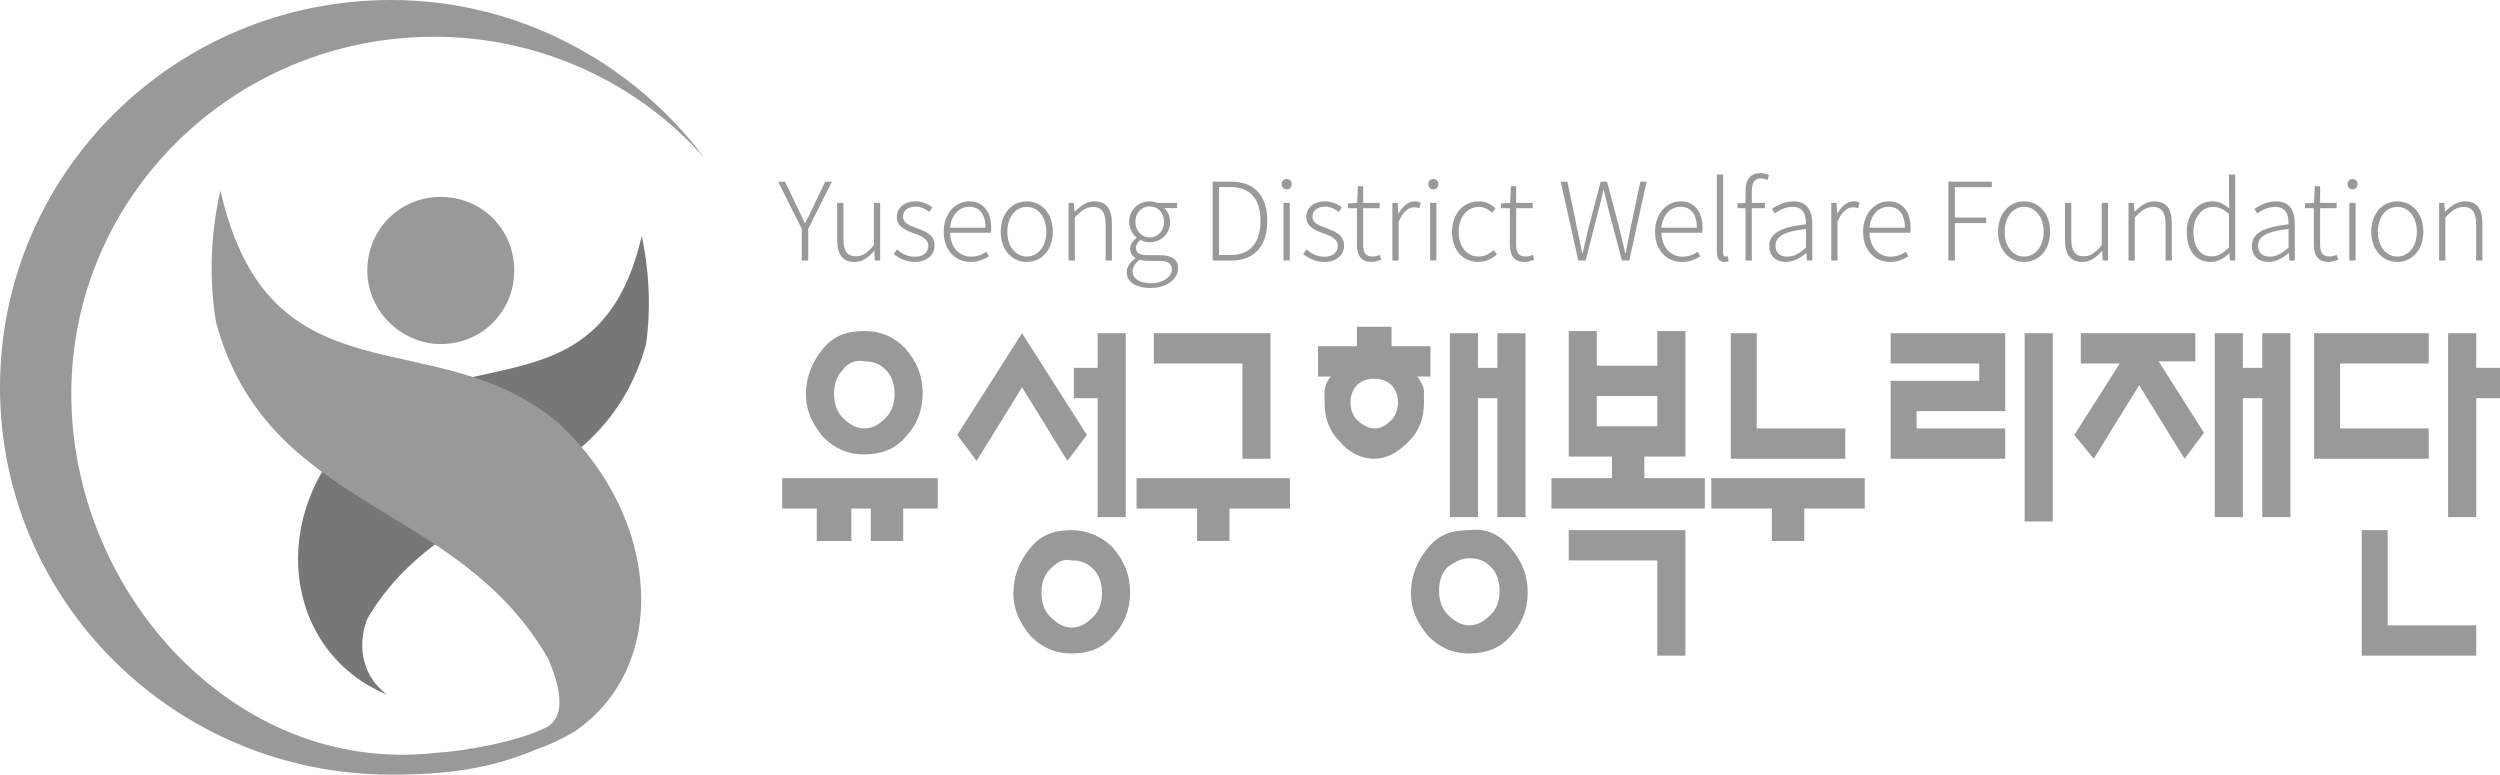 <svg width="142" height="44" viewBox="0 0 142 44" fill="none" xmlns="http://www.w3.org/2000/svg">
<g clip-path="url(#clip0_25_118)">
<path d="M53.265 27.162V28.883H51.302V30.727H49.461V28.883H48.356V30.727H46.392V28.883H44.429V27.162H53.265ZM51.424 19.788C52.038 20.525 52.406 21.263 52.406 22.369C52.406 23.352 52.038 24.212 51.424 24.827C50.811 25.564 49.952 25.81 49.093 25.81C48.111 25.81 47.374 25.442 46.761 24.827C46.147 24.09 45.779 23.352 45.779 22.369C45.779 21.386 46.147 20.525 46.761 19.788C47.374 19.05 48.111 18.805 49.093 18.805C49.952 18.805 50.688 19.05 51.424 19.788ZM47.865 21.017C47.497 21.386 47.374 21.877 47.374 22.369C47.374 22.861 47.497 23.352 47.865 23.721C48.233 24.09 48.602 24.335 49.093 24.335C49.583 24.335 49.952 24.09 50.32 23.721C50.688 23.352 50.811 22.861 50.811 22.369C50.811 21.877 50.688 21.386 50.32 21.017C49.952 20.648 49.583 20.525 49.093 20.525C48.602 20.402 48.111 20.648 47.865 21.017Z" fill="#999999"/>
<path d="M61.734 24.704L60.629 26.179L58.052 22L55.474 26.179L54.37 24.704L58.052 18.927L61.734 24.704ZM63.206 31.095C63.82 31.832 64.188 32.57 64.188 33.676C64.188 34.659 63.82 35.52 63.206 36.134C62.593 36.872 61.734 37.117 60.875 37.117C59.893 37.117 59.156 36.749 58.543 36.134C57.929 35.397 57.561 34.659 57.561 33.676C57.561 32.693 57.929 31.832 58.543 31.095C59.156 30.358 59.893 30.112 60.875 30.112C61.734 30.112 62.593 30.481 63.206 31.095ZM59.647 32.324C59.279 32.693 59.156 33.184 59.156 33.676C59.156 34.168 59.279 34.659 59.647 35.028C60.016 35.397 60.384 35.643 60.875 35.643C61.366 35.643 61.734 35.397 62.102 35.028C62.47 34.659 62.593 34.168 62.593 33.676C62.593 33.184 62.47 32.693 62.102 32.324C61.734 31.955 61.366 31.832 60.875 31.832C60.384 31.71 60.016 31.955 59.647 32.324ZM63.943 18.927V29.374H62.347V22.615H60.997V20.894H62.347V18.927H63.943Z" fill="#999999"/>
<path d="M73.271 27.162V28.883H69.834V30.726H67.993V28.883H64.557V27.162H73.271ZM72.166 18.927V26.056H70.57V20.648H65.538V18.927H72.166Z" fill="#999999"/>
<path d="M80.88 22.246C80.88 22.615 80.88 22.738 80.88 22.86C80.88 23.721 80.634 24.458 80.021 25.073C79.407 25.687 78.793 26.056 78.057 26.056C77.321 26.056 76.584 25.687 76.093 25.073C75.48 24.458 75.234 23.721 75.234 22.86C75.234 22.738 75.234 22.492 75.234 22.246C75.234 22 75.357 21.631 75.602 21.386H74.866V19.665H77.075V18.559H79.039V19.665H81.248V21.386H80.512C80.757 21.754 80.88 22 80.88 22.246ZM77.075 21.877C76.83 22.123 76.707 22.492 76.707 22.86C76.707 23.229 76.83 23.598 77.075 23.844C77.321 24.09 77.689 24.335 78.057 24.335C78.425 24.335 78.671 24.212 79.039 23.844C79.284 23.598 79.407 23.229 79.407 22.86C79.407 22.492 79.284 22.123 79.039 21.877C78.793 21.631 78.425 21.509 78.057 21.509C77.689 21.509 77.321 21.631 77.075 21.877ZM85.789 31.095C86.403 31.833 86.771 32.57 86.771 33.676C86.771 34.659 86.403 35.52 85.789 36.134C85.175 36.872 84.316 37.117 83.457 37.117C82.475 37.117 81.739 36.749 81.125 36.134C80.512 35.397 80.143 34.659 80.143 33.676C80.143 32.693 80.512 31.833 81.125 31.095C81.739 30.358 82.475 30.112 83.457 30.112C84.439 29.989 85.175 30.358 85.789 31.095ZM82.23 32.201C81.862 32.57 81.739 33.062 81.739 33.553C81.739 34.045 81.862 34.536 82.23 34.905C82.598 35.274 82.966 35.52 83.457 35.52C83.948 35.52 84.316 35.274 84.684 34.905C85.053 34.536 85.175 34.045 85.175 33.553C85.175 33.062 85.053 32.57 84.684 32.201C84.316 31.833 83.948 31.71 83.457 31.71C82.966 31.71 82.598 31.956 82.23 32.201ZM83.948 18.928V20.894H85.053V18.928H86.648V29.375H85.053V22.615H83.948V29.375H82.353V18.928H83.948Z" fill="#999999"/>
<path d="M89.103 25.933V18.805H90.698V20.771H94.135V18.805H95.73V25.933H93.398V27.162H96.835V28.883H88.121V27.162H91.558V25.933H89.103ZM95.73 30.112V37.24H94.135V31.833H89.103V30.112H95.73ZM90.698 24.212H94.135V22.492H90.698V24.212Z" fill="#999999"/>
<path d="M105.917 27.162V28.883H102.481V30.726H100.64V28.883H97.203V27.162H105.917ZM99.781 18.927V24.335H104.812V26.056H98.308V18.927H99.781Z" fill="#999999"/>
<path d="M113.895 18.927V23.352H108.863V24.335H113.895V26.056H107.39V21.631H112.422V20.648H107.39V18.927H113.895ZM116.595 18.927V29.62H114.999V18.927H116.595Z" fill="#999999"/>
<path d="M124.818 20.525H122.609L125.186 24.581L124.081 26.056L121.504 21.877L118.927 26.056L117.822 24.704L120.399 20.648H118.19V18.927H124.695V20.525H124.818ZM127.395 18.927V20.894H128.5V18.927H130.095V29.374H128.5V22.615H127.395V29.374H125.8V18.927H127.395Z" fill="#999999"/>
<path d="M137.95 18.927V20.648H132.918V24.335H137.95V26.056H131.445V18.927H137.95ZM135.618 30.112V35.52H140.65V37.24H134.145V30.112H135.618ZM140.65 18.927V20.894H142V22.615H140.65V29.374H139.054V18.927H140.65Z" fill="#999999"/>
<path d="M20.864 15.363C20.864 13.028 22.705 11.184 25.037 11.184C27.369 11.184 29.21 13.028 29.21 15.363C29.21 17.698 27.369 19.542 25.037 19.542C22.828 19.542 20.864 17.698 20.864 15.363Z" fill="#999999"/>
<path d="M36.451 13.397C34.119 23.475 26.265 19.296 20.373 24.212C15.096 29.129 16.078 36.995 21.969 39.453C20.373 38.224 20.373 36.38 20.864 35.151C25.16 27.777 34.242 28.391 36.697 19.542C36.942 17.821 36.942 15.732 36.451 13.397Z" fill="#777777"/>
<path d="M24.669 2.089C30.805 2.089 36.328 4.793 40.01 8.972C35.96 3.564 29.456 0 22.214 0C9.941 0 0 9.832 0 22C0 34.168 9.941 44 22.214 44C25.528 44 27.983 43.631 30.56 42.525C31.297 42.279 32.033 41.911 32.647 41.542C38.047 37.855 37.556 29.497 31.787 24.089C24.792 18.067 15.341 23.229 12.519 10.816C11.905 13.52 11.905 16.101 12.273 18.313C15.219 29.128 26.019 28.391 31.174 37.486C31.665 38.715 32.401 40.804 30.805 41.419C29.21 42.156 26.51 42.648 24.669 42.771C13.378 44 4.05 33.676 4.05 22.369C4.05 11.184 13.255 2.089 24.669 2.089Z" fill="#999999"/>
<path d="M138.54 14.798V11.523H138.835L138.878 12.02H138.89C139.221 11.695 139.559 11.437 140.007 11.437C140.688 11.437 141.001 11.861 141.001 12.702V14.798H140.645V12.752C140.645 12.069 140.43 11.756 139.927 11.756C139.547 11.756 139.277 11.953 138.896 12.346V14.798H138.54Z" fill="#999999"/>
<path d="M136.167 14.878C135.375 14.878 134.688 14.251 134.688 13.163C134.688 12.069 135.375 11.437 136.167 11.437C136.959 11.437 137.646 12.069 137.646 13.163C137.646 14.251 136.959 14.878 136.167 14.878ZM136.167 14.571C136.805 14.571 137.278 13.999 137.278 13.163C137.278 12.328 136.805 11.75 136.167 11.75C135.529 11.75 135.062 12.328 135.062 13.163C135.062 13.999 135.529 14.571 136.167 14.571Z" fill="#999999"/>
<path d="M133.443 14.798V11.522H133.799V14.798H133.443ZM133.628 10.754C133.462 10.754 133.339 10.637 133.339 10.453C133.339 10.281 133.462 10.17 133.628 10.17C133.787 10.17 133.91 10.281 133.91 10.453C133.91 10.637 133.787 10.754 133.628 10.754Z" fill="#999999"/>
<path d="M132.268 14.878C131.623 14.878 131.427 14.472 131.427 13.864V11.824H130.918V11.553L131.439 11.523L131.482 10.576H131.783V11.523H132.722V11.824H131.783V13.889C131.783 14.3 131.893 14.571 132.329 14.571C132.452 14.571 132.611 14.528 132.728 14.472L132.814 14.755C132.624 14.822 132.415 14.878 132.268 14.878Z" fill="#999999"/>
<path d="M128.855 14.878C128.327 14.878 127.904 14.583 127.904 13.975C127.904 13.249 128.548 12.905 129.99 12.739C130.002 12.254 129.861 11.75 129.241 11.75C128.812 11.75 128.437 11.953 128.21 12.125L128.051 11.867C128.302 11.695 128.757 11.437 129.29 11.437C130.07 11.437 130.346 11.996 130.346 12.721V14.798H130.045L130.008 14.38H129.996C129.665 14.65 129.272 14.878 128.855 14.878ZM128.928 14.577C129.29 14.577 129.603 14.405 129.99 14.067V13.004C128.701 13.151 128.259 13.452 128.259 13.956C128.259 14.405 128.566 14.577 128.928 14.577Z" fill="#999999"/>
<path d="M125.563 14.878C124.74 14.878 124.207 14.263 124.207 13.163C124.207 12.106 124.882 11.436 125.655 11.436C126.048 11.436 126.311 11.584 126.63 11.836L126.606 11.246V9.912H126.962V14.798H126.667L126.63 14.386H126.612C126.348 14.65 125.986 14.878 125.563 14.878ZM125.624 14.564C125.974 14.564 126.281 14.386 126.606 14.048V12.155C126.281 11.86 125.998 11.75 125.692 11.75C125.066 11.75 124.587 12.358 124.587 13.163C124.587 14.011 124.961 14.564 125.624 14.564Z" fill="#999999"/>
<path d="M120.9 14.798V11.523H121.195L121.238 12.02H121.25C121.582 11.695 121.919 11.437 122.367 11.437C123.048 11.437 123.361 11.861 123.361 12.702V14.798H123.005V12.752C123.005 12.069 122.79 11.756 122.287 11.756C121.907 11.756 121.637 11.953 121.256 12.346V14.798H120.9Z" fill="#999999"/>
<path d="M118.281 14.878C117.6 14.878 117.293 14.46 117.293 13.618V11.523H117.649V13.575C117.649 14.245 117.858 14.558 118.361 14.558C118.741 14.558 119.011 14.362 119.379 13.919V11.523H119.735V14.798H119.435L119.404 14.257H119.386C119.066 14.626 118.735 14.878 118.281 14.878Z" fill="#999999"/>
<path d="M114.969 14.878C114.177 14.878 113.49 14.251 113.49 13.163C113.49 12.069 114.177 11.437 114.969 11.437C115.761 11.437 116.448 12.069 116.448 13.163C116.448 14.251 115.761 14.878 114.969 14.878ZM114.969 14.571C115.607 14.571 116.08 13.999 116.08 13.163C116.08 12.328 115.607 11.75 114.969 11.75C114.331 11.75 113.864 12.328 113.864 13.163C113.864 13.999 114.331 14.571 114.969 14.571Z" fill="#999999"/>
<path d="M110.67 14.798V10.318H113.137V10.632H111.038V12.358H112.812V12.672H111.038V14.798H110.67Z" fill="#999999"/>
<path d="M107.345 14.878C106.505 14.878 105.823 14.239 105.823 13.163C105.823 12.1 106.523 11.437 107.259 11.437C108.051 11.437 108.524 12.002 108.524 12.96C108.524 13.053 108.517 13.139 108.505 13.219H106.186C106.204 14.018 106.676 14.577 107.382 14.577C107.732 14.577 108.008 14.466 108.254 14.294L108.389 14.558C108.125 14.724 107.818 14.878 107.345 14.878ZM106.186 12.936H108.198C108.198 12.143 107.836 11.744 107.266 11.744C106.732 11.744 106.253 12.186 106.186 12.936Z" fill="#999999"/>
<path d="M104.015 14.798V11.523H104.31L104.353 12.131H104.365C104.586 11.719 104.911 11.437 105.292 11.437C105.421 11.437 105.519 11.455 105.623 11.51L105.55 11.83C105.439 11.787 105.378 11.774 105.249 11.774C104.96 11.774 104.611 11.99 104.371 12.598V14.798H104.015Z" fill="#999999"/>
<path d="M101.445 14.878C100.917 14.878 100.494 14.583 100.494 13.975C100.494 13.249 101.138 12.905 102.58 12.739C102.593 12.254 102.451 11.75 101.832 11.75C101.402 11.75 101.028 11.953 100.801 12.125L100.641 11.867C100.893 11.695 101.347 11.437 101.881 11.437C102.66 11.437 102.936 11.996 102.936 12.721V14.798H102.636L102.599 14.38H102.586C102.255 14.65 101.862 14.878 101.445 14.878ZM101.519 14.577C101.881 14.577 102.194 14.405 102.58 14.067V13.004C101.292 13.151 100.85 13.452 100.85 13.956C100.85 14.405 101.157 14.577 101.519 14.577Z" fill="#999999"/>
<path d="M99.147 14.798V11.824H98.693V11.553L99.147 11.523V10.834C99.147 10.183 99.436 9.833 99.988 9.833C100.154 9.833 100.326 9.876 100.479 9.937L100.393 10.226C100.258 10.164 100.129 10.134 100.007 10.134C99.657 10.134 99.503 10.392 99.503 10.853V11.523H100.246V11.824H99.503V14.798H99.147Z" fill="#999999"/>
<path d="M97.953 14.878C97.659 14.878 97.518 14.693 97.518 14.312V9.912H97.874V14.349C97.874 14.503 97.935 14.57 98.021 14.57C98.045 14.57 98.07 14.57 98.137 14.558L98.193 14.841C98.131 14.859 98.07 14.878 97.953 14.878Z" fill="#999999"/>
<path d="M95.529 14.878C94.688 14.878 94.007 14.239 94.007 13.163C94.007 12.1 94.707 11.437 95.443 11.437C96.235 11.437 96.707 12.002 96.707 12.96C96.707 13.053 96.701 13.139 96.689 13.219H94.369C94.388 14.018 94.86 14.577 95.566 14.577C95.916 14.577 96.192 14.466 96.437 14.294L96.572 14.558C96.308 14.724 96.001 14.878 95.529 14.878ZM94.369 12.936H96.382C96.382 12.143 96.02 11.744 95.449 11.744C94.915 11.744 94.437 12.186 94.369 12.936Z" fill="#999999"/>
<path d="M89.647 14.798L88.647 10.318H89.028L89.568 12.911C89.672 13.397 89.77 13.882 89.868 14.374H89.893C90.003 13.882 90.12 13.397 90.237 12.911L90.918 10.318H91.28L91.967 12.911C92.084 13.397 92.194 13.882 92.311 14.374H92.341C92.433 13.882 92.525 13.397 92.624 12.911L93.17 10.318H93.526L92.544 14.798H92.127L91.335 11.805C91.261 11.449 91.182 11.142 91.102 10.791H91.077C91.004 11.142 90.912 11.449 90.832 11.805L90.065 14.798H89.647Z" fill="#999999"/>
<path d="M86.602 14.878C85.958 14.878 85.761 14.472 85.761 13.864V11.824H85.252V11.553L85.774 11.523L85.817 10.576H86.117V11.523H87.056V11.824H86.117V13.889C86.117 14.3 86.228 14.571 86.664 14.571C86.786 14.571 86.946 14.528 87.062 14.472L87.148 14.755C86.958 14.822 86.749 14.878 86.602 14.878Z" fill="#999999"/>
<path d="M83.974 14.878C83.121 14.878 82.477 14.251 82.477 13.163C82.477 12.069 83.183 11.437 83.993 11.437C84.428 11.437 84.723 11.633 84.95 11.836L84.747 12.082C84.545 11.891 84.305 11.75 83.999 11.75C83.348 11.75 82.851 12.328 82.851 13.163C82.851 13.999 83.305 14.571 83.993 14.571C84.33 14.571 84.625 14.405 84.846 14.208L85.023 14.454C84.735 14.7 84.385 14.878 83.974 14.878Z" fill="#999999"/>
<path d="M81.232 14.798V11.522H81.588V14.798H81.232ZM81.416 10.754C81.25 10.754 81.128 10.637 81.128 10.453C81.128 10.281 81.25 10.17 81.416 10.17C81.576 10.17 81.698 10.281 81.698 10.453C81.698 10.637 81.576 10.754 81.416 10.754Z" fill="#999999"/>
<path d="M79.088 14.798V11.523H79.383L79.426 12.131H79.438C79.659 11.719 79.984 11.437 80.365 11.437C80.493 11.437 80.592 11.455 80.696 11.51L80.622 11.83C80.512 11.787 80.451 11.774 80.322 11.774C80.033 11.774 79.683 11.99 79.444 12.598V14.798H79.088Z" fill="#999999"/>
<path d="M77.912 14.878C77.268 14.878 77.072 14.472 77.072 13.864V11.824H76.562V11.553L77.084 11.523L77.127 10.576H77.428V11.523H78.367V11.824H77.428V13.889C77.428 14.3 77.538 14.571 77.974 14.571C78.097 14.571 78.256 14.528 78.373 14.472L78.459 14.755C78.269 14.822 78.06 14.878 77.912 14.878Z" fill="#999999"/>
<path d="M75.221 14.878C74.742 14.878 74.319 14.675 74.018 14.429L74.208 14.171C74.49 14.405 74.791 14.583 75.239 14.583C75.736 14.583 75.988 14.3 75.988 13.962C75.988 13.575 75.576 13.397 75.196 13.262C74.711 13.09 74.196 12.887 74.196 12.321C74.196 11.842 74.576 11.437 75.27 11.437C75.632 11.437 75.981 11.59 76.221 11.787L76.031 12.033C75.81 11.867 75.583 11.738 75.263 11.738C74.773 11.738 74.552 12.008 74.552 12.303C74.552 12.666 74.908 12.801 75.288 12.942C75.791 13.133 76.344 13.311 76.344 13.944C76.344 14.448 75.945 14.878 75.221 14.878Z" fill="#999999"/>
<path d="M72.902 14.798V11.522H73.258V14.798H72.902ZM73.086 10.754C72.92 10.754 72.798 10.637 72.798 10.453C72.798 10.281 72.92 10.17 73.086 10.17C73.246 10.17 73.368 10.281 73.368 10.453C73.368 10.637 73.246 10.754 73.086 10.754Z" fill="#999999"/>
<path d="M68.877 14.798V10.318H69.933C71.307 10.318 71.982 11.172 71.982 12.543C71.982 13.913 71.307 14.798 69.939 14.798H68.877ZM69.245 14.485H69.896C71.074 14.485 71.596 13.704 71.596 12.543C71.596 11.381 71.074 10.625 69.896 10.625H69.245V14.485Z" fill="#999999"/>
<path d="M65.345 16.359C64.528 16.359 63.995 16.015 63.995 15.462C63.995 15.173 64.185 14.884 64.486 14.681V14.65C64.32 14.552 64.191 14.38 64.191 14.122C64.191 13.839 64.406 13.624 64.553 13.514V13.489C64.344 13.317 64.136 12.991 64.136 12.598C64.136 11.916 64.663 11.437 65.308 11.437C65.486 11.437 65.639 11.479 65.743 11.523H66.86V11.818H66.124C66.32 11.99 66.462 12.272 66.462 12.604C66.462 13.28 65.952 13.759 65.308 13.759C65.13 13.759 64.927 13.71 64.78 13.624C64.645 13.735 64.522 13.87 64.522 14.079C64.522 14.312 64.663 14.491 65.136 14.491H65.823C66.566 14.491 66.916 14.724 66.916 15.247C66.916 15.818 66.302 16.359 65.345 16.359ZM65.308 13.489C65.737 13.489 66.118 13.133 66.118 12.598C66.118 12.057 65.75 11.725 65.308 11.725C64.86 11.725 64.492 12.057 64.492 12.598C64.492 13.133 64.872 13.489 65.308 13.489ZM65.388 16.088C66.1 16.088 66.56 15.689 66.56 15.296C66.56 14.945 66.302 14.816 65.817 14.816H65.148C65.075 14.816 64.903 14.798 64.737 14.761C64.455 14.958 64.332 15.197 64.332 15.419C64.332 15.818 64.719 16.088 65.388 16.088Z" fill="#999999"/>
<path d="M60.695 14.798V11.523H60.989L61.032 12.02H61.044C61.376 11.695 61.713 11.437 62.161 11.437C62.842 11.437 63.155 11.861 63.155 12.702V14.798H62.799V12.752C62.799 12.069 62.585 11.756 62.081 11.756C61.701 11.756 61.431 11.953 61.05 12.346V14.798H60.695Z" fill="#999999"/>
<path d="M58.321 14.878C57.53 14.878 56.842 14.251 56.842 13.163C56.842 12.069 57.53 11.437 58.321 11.437C59.113 11.437 59.8 12.069 59.8 13.163C59.8 14.251 59.113 14.878 58.321 14.878ZM58.321 14.571C58.959 14.571 59.432 13.999 59.432 13.163C59.432 12.328 58.959 11.75 58.321 11.75C57.683 11.75 57.217 12.328 57.217 13.163C57.217 13.999 57.683 14.571 58.321 14.571Z" fill="#999999"/>
<path d="M55.123 14.878C54.283 14.878 53.602 14.239 53.602 13.163C53.602 12.1 54.301 11.437 55.038 11.437C55.829 11.437 56.302 12.002 56.302 12.96C56.302 13.053 56.295 13.139 56.283 13.219H53.964C53.982 14.018 54.455 14.577 55.16 14.577C55.51 14.577 55.786 14.466 56.032 14.294L56.167 14.558C55.903 14.724 55.596 14.878 55.123 14.878ZM53.964 12.936H55.976C55.976 12.143 55.614 11.744 55.044 11.744C54.51 11.744 54.031 12.186 53.964 12.936Z" fill="#999999"/>
<path d="M51.962 14.878C51.484 14.878 51.06 14.675 50.76 14.429L50.95 14.171C51.232 14.405 51.533 14.583 51.981 14.583C52.478 14.583 52.729 14.3 52.729 13.962C52.729 13.575 52.318 13.397 51.938 13.262C51.453 13.09 50.938 12.887 50.938 12.321C50.938 11.842 51.318 11.437 52.011 11.437C52.373 11.437 52.723 11.59 52.962 11.787L52.772 12.033C52.551 11.867 52.324 11.738 52.005 11.738C51.514 11.738 51.293 12.008 51.293 12.303C51.293 12.666 51.649 12.801 52.03 12.942C52.533 13.133 53.085 13.311 53.085 13.944C53.085 14.448 52.686 14.878 51.962 14.878Z" fill="#999999"/>
<path d="M48.539 14.878C47.858 14.878 47.551 14.46 47.551 13.618V11.523H47.907V13.575C47.907 14.245 48.116 14.558 48.619 14.558C48.999 14.558 49.269 14.362 49.638 13.919V11.523H49.993V14.798H49.693L49.662 14.257H49.644C49.325 14.626 48.993 14.878 48.539 14.878Z" fill="#999999"/>
<path d="M45.539 14.798V12.997L44.196 10.318H44.588L45.245 11.688C45.404 12.014 45.546 12.328 45.711 12.659H45.736C45.908 12.328 46.073 12.014 46.215 11.688L46.871 10.318H47.252L45.908 12.997V14.798H45.539Z" fill="#999999"/>
</g>
<defs>
<clipPath id="clip0_25_118">
<rect width="142" height="44" fill="white"/>
</clipPath>
</defs>
</svg>
